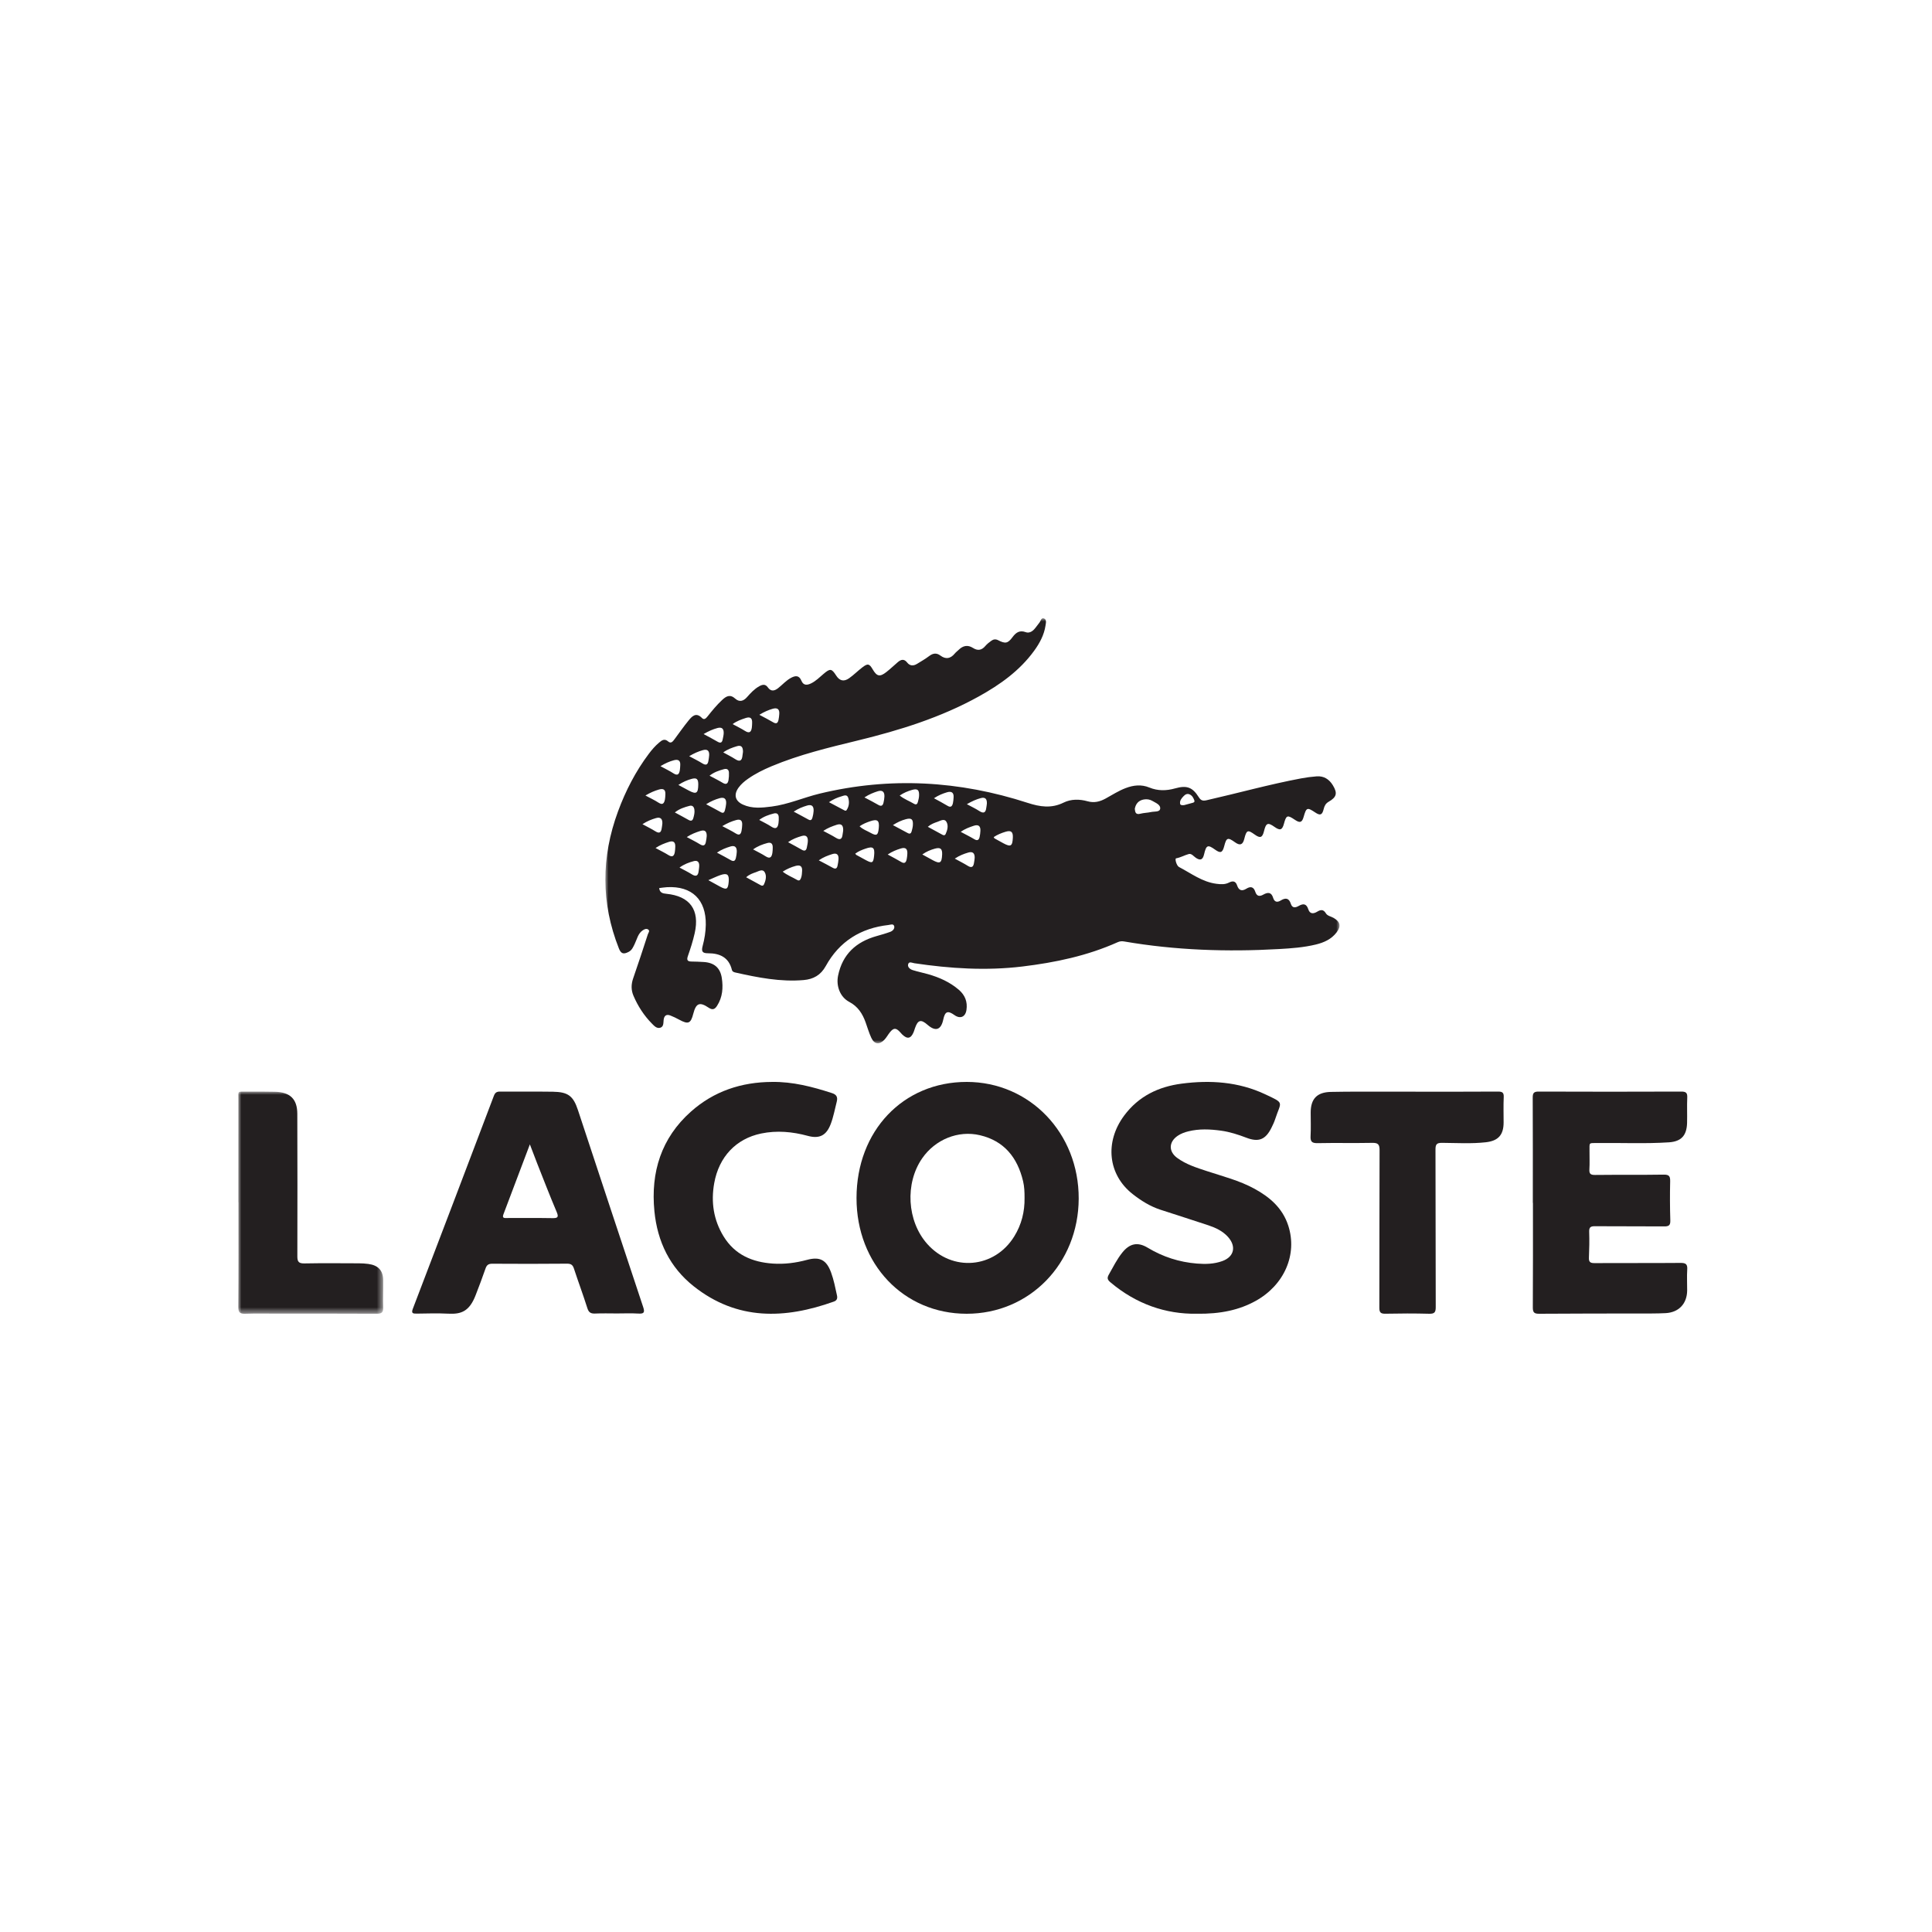 <?xml version="1.0" encoding="UTF-8"?>
<svg width="300px" height="300px" viewBox="0 0 300 300" version="1.1" xmlns="http://www.w3.org/2000/svg" xmlns:xlink="http://www.w3.org/1999/xlink">
    <title>Lacoste Logo</title>
    <defs>
        <filter color-interpolation-filters="auto" id="filter-1">
            <feColorMatrix in="SourceGraphic" type="matrix" values="0 0 0 0 0.661 0 0 0 0 0.69 0 0 0 0 0.74 0 0 0 1 0"></feColorMatrix>
        </filter>
        <polygon id="path-2" points="0 0 114 0 114 66 0 66"></polygon>
        <polygon id="path-4" points="0 0 22.5 0 22.5 34.5 0 34.5"></polygon>
    </defs>
    <g id="Lacoste-Logo" stroke="none" stroke-width="1" fill="none" fill-rule="evenodd">
        <g filter="url(#filter-1)" id="Group-19-Copy">
            <g transform="translate(37, 96)">
                <g id="Group-3" transform="translate(57, 0)">
                    <mask id="mask-3" fill="white">
                        <use xlink:href="#path-2"></use>
                    </mask>
                    <g id="Clip-2"></g>
                    <path d="M89.875,29.019 C90.212,28.928 90.723,28.796 91.23,28.651 C91.384,28.607 91.533,28.507 91.467,28.317 C91.331,27.929 91.15,27.561 90.756,27.368 C90.346,27.167 90.028,27.368 89.762,27.653 C89.463,27.973 89.165,28.319 89.247,28.804 C89.284,29.022 89.495,29.056 89.875,29.019 M51.024,27.95 C51.774,28.365 52.466,28.716 53.125,29.121 C53.67,29.456 53.863,29.166 53.972,28.704 C54.037,28.428 54.048,28.139 54.072,27.855 C54.139,27.059 53.744,26.816 53.035,27.03 C52.375,27.228 51.734,27.483 51.024,27.95 M23.91,14.993 C24.728,15.433 25.42,15.777 26.082,16.172 C26.56,16.457 26.776,16.26 26.88,15.815 C26.951,15.511 26.978,15.194 27.004,14.881 C27.07,14.095 26.68,13.853 25.975,14.061 C25.315,14.255 24.682,14.521 23.91,14.993 M34.722,28.563 C35.583,29.019 36.301,29.398 37.018,29.779 C37.159,29.854 37.338,29.96 37.443,29.81 C37.852,29.225 37.91,28.54 37.716,27.896 C37.53,27.275 36.987,27.564 36.599,27.677 C35.997,27.852 35.415,28.097 34.722,28.563 M55.183,33.171 C55.983,33.6 56.66,33.931 57.304,34.318 C57.778,34.602 58.006,34.428 58.113,33.97 C58.185,33.664 58.217,33.346 58.236,33.032 C58.282,32.255 57.919,31.983 57.191,32.23 C56.545,32.449 55.894,32.663 55.183,33.171 M19.757,16.437 C20.451,16.814 21.092,17.122 21.69,17.5 C22.367,17.927 22.651,17.669 22.745,16.979 C22.779,16.73 22.784,16.477 22.791,16.225 C22.813,15.492 22.486,15.262 21.79,15.493 C21.11,15.717 20.437,15.945 19.757,16.437 M50.069,32.384 C50.887,32.83 51.622,33.229 52.357,33.63 C52.552,33.736 52.739,33.724 52.835,33.516 C53.123,32.893 53.301,32.176 52.954,31.598 C52.631,31.06 52.032,31.451 51.581,31.607 C51.093,31.776 50.59,31.947 50.069,32.384 M16.177,24.452 C16.905,24.842 17.58,25.169 18.219,25.557 C18.788,25.902 19.031,25.65 19.124,25.12 C19.188,24.752 19.201,24.369 19.19,23.993 C19.176,23.512 18.893,23.305 18.434,23.43 C17.659,23.642 16.892,23.884 16.177,24.452 M7.79,35.681 C8.549,36.091 9.198,36.403 9.807,36.782 C10.394,37.147 10.669,36.939 10.78,36.34 C10.832,36.063 10.842,35.777 10.855,35.494 C10.885,34.78 10.583,34.499 9.873,34.728 C9.191,34.948 8.524,35.193 7.79,35.681 M38.8,36.556 C38.898,36.668 38.929,36.73 38.979,36.757 C39.475,37.032 39.972,37.305 40.472,37.572 C41.451,38.095 41.612,38.005 41.73,36.878 C41.862,35.602 41.573,35.361 40.377,35.783 C39.85,35.969 39.319,36.163 38.8,36.556 M8.555,22.971 C9.324,23.391 9.974,23.699 10.573,24.086 C11.232,24.512 11.463,24.205 11.565,23.593 C11.606,23.345 11.608,23.091 11.627,22.84 C11.683,22.103 11.327,21.868 10.653,22.046 C9.956,22.23 9.304,22.52 8.555,22.971 M33.14,37.593 C33.943,38.018 34.638,38.37 35.315,38.752 C35.739,38.991 35.964,38.861 36.054,38.421 C36.122,38.085 36.189,37.744 36.206,37.402 C36.242,36.698 35.93,36.4 35.224,36.627 C34.544,36.846 33.874,37.083 33.14,37.593 M27.537,39.347 C28.234,39.912 29.036,40.2 29.757,40.626 C30.114,40.837 30.253,40.658 30.378,40.344 C30.521,39.981 30.526,39.607 30.55,39.228 C30.597,38.458 30.193,38.28 29.547,38.457 C28.855,38.648 28.197,38.928 27.537,39.347 M21.863,40.221 C22.664,40.66 23.396,41.062 24.13,41.461 C24.319,41.564 24.515,41.562 24.614,41.352 C24.909,40.729 25.079,40.011 24.739,39.431 C24.42,38.884 23.818,39.279 23.368,39.435 C22.879,39.605 22.369,39.768 21.863,40.221 M11.515,38.714 C12.22,39.098 12.839,39.395 13.417,39.759 C14.064,40.167 14.397,40.018 14.485,39.267 C14.521,38.954 14.585,38.638 14.572,38.325 C14.552,37.804 14.245,37.579 13.745,37.712 C12.993,37.913 12.263,38.172 11.515,38.714 M15.991,40.673 C16.721,41.076 17.262,41.379 17.807,41.673 C18.832,42.226 19.05,42.102 19.153,40.917 C19.25,39.791 18.924,39.518 17.854,39.886 C17.295,40.079 16.76,40.345 15.991,40.673 M11.339,25.886 C11.969,26.225 12.456,26.49 12.946,26.752 C14.121,27.379 14.412,27.198 14.426,25.828 C14.435,24.952 14.178,24.722 13.354,24.956 C12.698,25.142 12.065,25.403 11.339,25.886 M45.705,27.531 C46.399,28.096 47.203,28.38 47.922,28.809 C48.284,29.024 48.447,28.841 48.531,28.52 C48.61,28.217 48.694,27.907 48.71,27.597 C48.761,26.654 48.489,26.412 47.617,26.659 C46.961,26.845 46.326,27.107 45.705,27.531 M5.759,31.978 C6.529,32.398 7.173,32.711 7.776,33.089 C8.431,33.5 8.668,33.222 8.754,32.583 C8.787,32.334 8.846,32.086 8.852,31.836 C8.868,31.152 8.559,30.83 7.865,31.032 C7.178,31.232 6.514,31.491 5.759,31.978 M13.017,21.421 C13.781,21.833 14.434,22.147 15.045,22.528 C15.605,22.877 15.907,22.78 16.006,22.119 C16.048,21.838 16.106,21.558 16.119,21.275 C16.155,20.557 15.836,20.288 15.125,20.487 C14.423,20.683 13.768,20.971 13.017,21.421 M44.65,32.121 C45.463,32.556 46.209,32.945 46.945,33.352 C47.296,33.546 47.478,33.409 47.565,33.073 C47.644,32.767 47.73,32.457 47.75,32.144 C47.81,31.204 47.54,30.97 46.653,31.207 C45.983,31.387 45.352,31.671 44.65,32.121 M39.476,32.301 C39.974,32.796 40.608,32.999 41.168,33.314 C42.127,33.852 42.345,33.715 42.456,32.576 C42.571,31.397 42.25,31.14 41.121,31.523 C40.562,31.712 40.015,31.93 39.476,32.301 M18.306,20.832 C18.967,21.2 19.585,21.501 20.158,21.873 C20.918,22.366 21.224,22.092 21.295,21.286 C21.314,21.067 21.379,20.847 21.369,20.63 C21.343,20.027 21.129,19.656 20.422,19.872 C19.703,20.092 19,20.333 18.306,20.832 M60.307,33.981 C60.36,34.077 60.377,34.155 60.423,34.181 C60.885,34.443 61.349,34.701 61.818,34.95 C62.953,35.555 63.213,35.397 63.274,34.071 C63.316,33.17 63.012,32.896 62.157,33.151 C61.51,33.344 60.878,33.6 60.307,33.981 M18.155,32.28 C18.925,32.694 19.61,33.016 20.246,33.417 C20.822,33.781 21.043,33.535 21.147,32.997 C21.206,32.689 21.237,32.371 21.248,32.057 C21.275,31.361 20.941,31.162 20.29,31.343 C19.588,31.538 18.93,31.818 18.155,32.28 M17.328,36.397 C18.148,36.84 18.823,37.177 19.47,37.561 C19.947,37.844 20.169,37.659 20.272,37.199 C20.341,36.891 20.397,36.574 20.408,36.26 C20.43,35.583 20.141,35.221 19.427,35.441 C18.745,35.651 18.072,35.891 17.328,36.397 M43.843,36.688 C44.588,37.097 45.279,37.451 45.945,37.849 C46.478,38.169 46.684,37.904 46.788,37.43 C46.848,37.155 46.873,36.869 46.89,36.587 C46.933,35.854 46.661,35.511 45.883,35.751 C45.194,35.963 44.533,36.219 43.843,36.688 M23.89,31.318 C24.554,31.681 25.184,31.973 25.757,32.352 C26.464,32.818 26.779,32.568 26.882,31.828 C26.925,31.517 26.935,31.196 26.921,30.883 C26.9,30.4 26.624,30.193 26.162,30.315 C25.377,30.52 24.608,30.773 23.89,31.318 M10.79,30.155 C11.543,30.565 12.229,30.923 12.899,31.307 C13.296,31.534 13.54,31.466 13.665,31.014 C13.782,30.588 13.893,30.161 13.824,29.714 C13.756,29.27 13.519,29.01 13.053,29.135 C12.28,29.344 11.51,29.574 10.79,30.155 M56.132,28.872 C56.858,29.266 57.482,29.556 58.054,29.928 C58.742,30.376 59.065,30.195 59.153,29.415 C59.177,29.195 59.237,28.978 59.243,28.759 C59.261,28.093 59.019,27.733 58.279,27.934 C57.578,28.125 56.927,28.417 56.132,28.872 M49.214,36.679 C49.794,36.998 50.312,37.287 50.834,37.569 C51.971,38.183 52.238,38.021 52.295,36.688 C52.333,35.79 52.035,35.538 51.159,35.781 C50.496,35.964 49.86,36.225 49.214,36.679 M6.221,27.526 C6.982,27.936 7.644,28.239 8.247,28.632 C8.92,29.07 9.133,28.72 9.251,28.135 C9.301,27.888 9.302,27.631 9.318,27.378 C9.364,26.647 9.048,26.391 8.337,26.593 C7.636,26.792 6.978,27.076 6.221,27.526 M28.373,34.774 C29.125,35.187 29.821,35.55 30.498,35.945 C30.962,36.217 31.197,36.066 31.288,35.58 C31.352,35.239 31.439,34.895 31.442,34.551 C31.447,33.907 31.157,33.617 30.479,33.818 C29.759,34.031 29.063,34.281 28.373,34.774 M15.255,17.982 C16.063,18.423 16.76,18.782 17.437,19.179 C17.91,19.455 18.129,19.288 18.22,18.808 C18.279,18.498 18.361,18.186 18.374,17.873 C18.402,17.192 18.132,16.852 17.393,17.051 C16.688,17.24 16.034,17.532 15.255,17.982 M33.838,33.022 C34.572,33.419 35.195,33.718 35.778,34.082 C36.426,34.487 36.751,34.33 36.835,33.583 C36.863,33.333 36.933,33.084 36.93,32.835 C36.92,32.156 36.641,31.835 35.915,32.075 C35.232,32.3 34.563,32.542 33.838,33.022 M22.942,35.894 C23.634,36.272 24.281,36.576 24.877,36.962 C25.577,37.416 25.831,37.093 25.936,36.434 C25.98,36.155 25.988,35.867 25.989,35.583 C25.993,35.021 25.74,34.745 25.161,34.902 C24.405,35.107 23.674,35.374 22.942,35.894 M29.248,30.028 C30.065,30.467 30.811,30.855 31.544,31.266 C31.923,31.479 32.072,31.249 32.155,30.961 C32.249,30.629 32.318,30.282 32.336,29.938 C32.375,29.219 32.09,28.854 31.316,29.087 C30.626,29.295 29.961,29.551 29.248,30.028 M15.648,28.881 C16.464,29.32 17.212,29.708 17.946,30.122 C18.313,30.328 18.476,30.144 18.56,29.832 C18.65,29.498 18.726,29.154 18.753,28.809 C18.81,28.068 18.501,27.729 17.734,27.945 C17.036,28.141 16.377,28.424 15.648,28.881 M54.256,37.325 C55.024,37.747 55.665,38.063 56.269,38.441 C56.922,38.851 57.163,38.571 57.251,37.933 C57.286,37.685 57.343,37.436 57.348,37.186 C57.362,36.504 57.056,36.176 56.36,36.38 C55.676,36.582 55.008,36.832 54.256,37.325 M40.229,27.821 C41.044,28.257 41.735,28.599 42.397,28.991 C42.88,29.276 43.089,29.065 43.194,28.623 C43.266,28.318 43.318,28.003 43.331,27.692 C43.36,26.948 43.017,26.637 42.285,26.871 C41.632,27.08 40.993,27.327 40.229,27.821 M12.641,33.98 C13.391,34.386 14.044,34.702 14.658,35.082 C15.227,35.434 15.522,35.31 15.621,34.658 C15.663,34.377 15.733,34.097 15.739,33.815 C15.753,33.127 15.481,32.798 14.744,33.033 C14.053,33.252 13.383,33.502 12.641,33.98 M82.21,29.591 C82.256,30.146 82.369,30.541 83.071,30.356 C83.616,30.213 84.197,30.214 84.748,30.091 C85.247,29.979 86.061,30.127 86.148,29.592 C86.249,28.968 85.48,28.685 84.974,28.382 C84.556,28.131 84.085,28.055 83.605,28.143 C82.794,28.29 82.355,28.811 82.21,29.591 M8.358,41.901 C8.438,42.656 8.955,42.736 9.462,42.786 C13.128,43.148 14.688,45.275 13.872,48.902 C13.601,50.105 13.222,51.289 12.815,52.453 C12.579,53.129 12.791,53.306 13.416,53.307 C14.015,53.308 14.615,53.344 15.214,53.375 C16.861,53.46 17.835,54.244 18.082,55.863 C18.31,57.361 18.204,58.847 17.348,60.178 C17.014,60.696 16.674,60.902 16.038,60.474 C14.628,59.523 14.074,59.774 13.653,61.413 C13.259,62.946 12.877,63.1 11.458,62.331 C11.016,62.091 10.562,61.865 10.093,61.686 C9.48,61.453 9.132,61.697 9.051,62.361 C8.996,62.818 9.079,63.415 8.53,63.585 C7.983,63.753 7.579,63.298 7.233,62.947 C5.998,61.695 5.054,60.233 4.363,58.616 C3.989,57.741 3.996,56.845 4.316,55.924 C5.106,53.648 5.858,51.359 6.601,49.067 C6.675,48.839 6.978,48.526 6.614,48.311 C6.351,48.156 6.049,48.296 5.811,48.455 C5.071,48.948 4.922,49.814 4.568,50.545 C4.331,51.033 4.143,51.532 3.621,51.804 C2.822,52.221 2.431,52.107 2.102,51.277 C-0.702,44.199 -0.654,37.095 1.968,29.985 C3.148,26.785 4.698,23.776 6.752,21.044 C7.229,20.409 7.747,19.809 8.357,19.299 C8.779,18.944 9.187,18.636 9.761,19.139 C10.202,19.526 10.494,19.114 10.747,18.774 C11.466,17.808 12.155,16.818 12.915,15.886 C13.47,15.205 14.087,14.55 15.005,15.496 C15.335,15.835 15.623,15.552 15.86,15.253 C16.57,14.36 17.292,13.476 18.129,12.695 C18.761,12.104 19.365,11.755 20.172,12.486 C20.795,13.05 21.427,12.893 21.985,12.261 C22.551,11.622 23.131,10.987 23.89,10.562 C24.375,10.29 24.838,10.182 25.221,10.724 C25.713,11.421 26.261,11.301 26.838,10.846 C27.507,10.318 28.071,9.659 28.837,9.251 C29.524,8.884 30.091,8.849 30.443,9.703 C30.754,10.457 31.315,10.417 31.93,10.122 C32.683,9.761 33.262,9.167 33.888,8.636 C34.911,7.767 35.135,7.798 35.844,8.904 C36.367,9.72 37.028,9.895 37.848,9.317 C38.569,8.809 39.197,8.17 39.899,7.633 C40.75,6.982 40.988,7.044 41.51,7.936 C42.156,9.036 42.613,9.147 43.614,8.37 C44.237,7.886 44.808,7.333 45.41,6.82 C45.907,6.396 46.386,6.266 46.865,6.879 C47.288,7.42 47.831,7.429 48.383,7.093 C49.031,6.7 49.69,6.317 50.294,5.862 C50.881,5.421 51.426,5.35 52.019,5.791 C52.856,6.414 53.586,6.286 54.243,5.496 C54.424,5.278 54.657,5.105 54.861,4.906 C55.531,4.253 56.264,4.087 57.086,4.613 C57.813,5.078 58.433,4.986 59,4.31 C59.261,3.999 59.596,3.742 59.927,3.501 C60.247,3.269 60.594,3.207 60.989,3.41 C62.096,3.979 62.487,3.932 63.214,2.947 C63.772,2.191 64.339,1.818 65.295,2.168 C65.763,2.34 66.237,2.094 66.576,1.73 C66.877,1.408 67.114,1.027 67.396,0.687 C67.604,0.435 67.679,-0.114 68.077,0.021 C68.556,0.183 68.408,0.731 68.351,1.115 C68.132,2.596 67.437,3.878 66.572,5.066 C64.318,8.162 61.284,10.314 57.999,12.136 C52.095,15.412 45.719,17.393 39.208,18.979 C34.674,20.084 30.137,21.171 25.812,22.981 C24.528,23.518 23.285,24.134 22.141,24.937 C21.594,25.321 21.086,25.751 20.69,26.294 C19.9,27.38 20.133,28.37 21.349,28.931 C22.791,29.597 24.314,29.434 25.82,29.24 C28.401,28.909 30.789,27.831 33.299,27.227 C44.195,24.603 54.959,25.22 65.58,28.67 C67.486,29.289 69.262,29.564 71.157,28.628 C72.308,28.059 73.633,28.074 74.872,28.421 C75.907,28.711 76.786,28.484 77.677,27.997 C78.701,27.436 79.685,26.797 80.783,26.379 C82.003,25.913 83.232,25.776 84.472,26.287 C85.787,26.828 87.116,26.804 88.459,26.424 C90.26,25.915 91.159,26.213 92.145,27.786 C92.48,28.32 92.787,28.39 93.37,28.258 C98.257,27.149 103.089,25.797 108.018,24.872 C108.822,24.721 109.637,24.611 110.452,24.551 C111.568,24.468 112.397,25.003 112.967,25.941 C113.712,27.166 113.562,27.776 112.312,28.496 C111.853,28.76 111.66,29.131 111.542,29.62 C111.313,30.564 111.003,30.679 110.233,30.164 C108.976,29.324 108.849,29.371 108.429,30.841 C108.177,31.724 107.859,31.832 107.072,31.301 C105.896,30.506 105.736,30.563 105.371,31.907 C105.102,32.896 104.768,33.01 103.913,32.405 C102.868,31.665 102.589,31.775 102.276,33.051 C102.025,34.075 101.686,34.204 100.842,33.598 C99.734,32.802 99.56,32.873 99.21,34.271 C98.983,35.182 98.547,35.344 97.789,34.801 C96.644,33.981 96.443,34.049 96.1,35.371 C95.83,36.418 95.521,36.539 94.676,35.931 C93.543,35.115 93.307,35.213 92.974,36.639 C92.772,37.501 92.412,37.67 91.717,37.219 C91.352,36.982 91.033,36.494 90.587,36.615 C89.928,36.793 89.324,37.159 88.628,37.28 C88.388,37.321 88.691,38.427 89.078,38.629 C90.967,39.614 92.69,40.958 94.904,41.237 C95.585,41.323 96.215,41.363 96.834,41.046 C97.407,40.752 97.866,40.787 98.096,41.483 C98.361,42.281 98.845,42.428 99.541,41.994 C100.192,41.587 100.673,41.706 100.919,42.474 C101.144,43.176 101.58,43.247 102.163,42.917 C102.854,42.526 103.417,42.501 103.695,43.42 C103.892,44.07 104.325,44.165 104.865,43.832 C105.6,43.379 106.143,43.413 106.441,44.343 C106.663,45.033 107.148,44.967 107.649,44.68 C108.359,44.274 108.862,44.292 109.155,45.202 C109.394,45.943 109.953,45.92 110.527,45.57 C111.055,45.248 111.493,45.172 111.874,45.808 C112.132,46.238 112.671,46.293 113.076,46.529 C114.124,47.138 114.283,47.816 113.54,48.789 C112.731,49.848 111.58,50.36 110.33,50.664 C108.45,51.121 106.524,51.259 104.606,51.368 C96.547,51.827 88.518,51.56 80.547,50.188 C80.181,50.125 79.883,50.157 79.55,50.306 C74.836,52.418 69.852,53.462 64.761,54.078 C59.138,54.758 53.548,54.399 47.969,53.569 C47.656,53.522 47.131,53.225 47.009,53.75 C46.907,54.186 47.328,54.513 47.727,54.638 C48.508,54.884 49.315,55.044 50.103,55.268 C51.849,55.765 53.479,56.488 54.88,57.688 C55.856,58.524 56.258,59.565 56.071,60.824 C55.908,61.925 55.096,62.258 54.205,61.621 C53.16,60.873 52.738,61.042 52.469,62.319 C52.129,63.93 51.272,64.219 50.039,63.14 C49,62.231 48.527,62.353 48.08,63.648 C48.007,63.857 47.949,64.073 47.863,64.277 C47.434,65.295 46.884,65.398 46.076,64.616 C45.963,64.506 45.864,64.381 45.758,64.263 C45.129,63.572 44.749,63.58 44.162,64.321 C43.868,64.693 43.642,65.126 43.316,65.463 C42.537,66.271 41.769,66.167 41.295,65.153 C40.935,64.382 40.699,63.552 40.41,62.747 C39.924,61.399 39.219,60.286 37.874,59.576 C36.438,58.818 35.805,57.088 36.139,55.483 C36.826,52.173 38.929,50.262 42.071,49.367 C42.797,49.16 43.527,48.958 44.235,48.697 C44.598,48.564 44.948,48.227 44.855,47.834 C44.745,47.374 44.26,47.599 43.965,47.632 C39.662,48.114 36.339,50.171 34.225,54.007 C33.446,55.42 32.296,56.053 30.802,56.182 C27.201,56.495 23.702,55.798 20.217,55.018 C19.964,54.962 19.72,54.886 19.647,54.591 C19.164,52.637 17.742,52.021 15.945,52.023 C15.07,52.024 14.876,51.745 15.107,50.889 C15.394,49.821 15.577,48.723 15.595,47.599 C15.656,43.707 13.451,41.551 9.575,41.761 C9.172,41.783 8.771,41.852 8.358,41.901" id="Fill-1" fill="#231F20" mask="url(#mask-3)"></path>
                </g>
                <path d="M122.092,89.991 C122.094,89.13 122.065,88.272 121.866,87.429 C120.989,83.719 118.907,81.156 115.164,80.276 C111.778,79.479 108.219,80.942 106.198,83.859 C103.497,87.756 103.837,93.607 106.969,97.143 C110.858,101.534 117.419,100.975 120.497,95.98 C121.622,94.154 122.129,92.144 122.092,89.991 M113.093,108 C103.317,107.993 95.992,100.288 96,90.021 C96.009,79.602 103.235,71.993 113.117,72 C122.909,72.007 130.537,79.962 130.5,90.128 C130.462,100.213 122.871,108.007 113.093,108" id="Fill-4" fill="#231F20"></path>
                <path d="M201.016,90.778 C201.016,85.331 201.028,79.884 201,74.437 C200.996,73.713 201.186,73.497 201.929,73.5 C209.31,73.528 216.691,73.528 224.072,73.5 C224.82,73.497 225.027,73.713 224.995,74.441 C224.937,75.746 225.004,77.055 224.968,78.362 C224.916,80.305 224.083,81.253 222.149,81.38 C218.48,81.62 214.803,81.444 211.13,81.488 C209.628,81.505 209.834,81.34 209.818,82.763 C209.808,83.696 209.861,84.633 209.801,85.563 C209.756,86.262 209.974,86.453 210.679,86.445 C214.229,86.404 217.78,86.452 221.329,86.396 C222.186,86.382 222.362,86.65 222.342,87.445 C222.294,89.467 222.303,91.492 222.366,93.513 C222.39,94.285 222.115,94.442 221.407,94.436 C217.826,94.405 214.244,94.439 210.663,94.407 C209.976,94.4 209.743,94.571 209.768,95.285 C209.814,96.621 209.784,97.961 209.728,99.298 C209.7,99.963 209.943,100.137 210.582,100.134 C215.036,100.111 219.489,100.142 223.942,100.104 C224.748,100.097 225.051,100.284 224.993,101.132 C224.919,102.216 224.993,103.31 224.981,104.399 C224.957,106.436 223.686,107.796 221.631,107.903 C220.202,107.977 218.768,107.954 217.336,107.957 C212.228,107.97 207.121,107.96 202.014,108 C201.252,108.006 201.011,107.818 201.016,107.025 C201.051,101.609 201.034,96.193 201.034,90.778 L201.016,90.778 Z" id="Fill-6" fill="#231F20"></path>
                <path d="M45.278,81.698 C43.857,85.459 42.512,89.017 41.166,92.575 C40.918,93.234 41.423,93.131 41.787,93.132 C44.101,93.138 46.416,93.109 48.729,93.15 C49.559,93.165 49.804,93.052 49.442,92.198 C48.385,89.707 47.414,87.182 46.417,84.668 C46.052,83.749 45.709,82.823 45.278,81.698 M58.806,107.952 C57.68,107.952 56.553,107.915 55.429,107.965 C54.752,107.996 54.42,107.811 54.209,107.143 C53.554,105.072 52.791,103.033 52.114,100.968 C51.928,100.4 51.65,100.218 51.029,100.223 C47.17,100.256 43.31,100.261 39.45,100.231 C38.809,100.226 38.567,100.46 38.381,101.003 C37.907,102.384 37.382,103.749 36.857,105.113 C35.882,107.646 34.601,108.087 32.627,107.987 C30.991,107.905 29.347,107.953 27.707,107.979 C27.083,107.989 26.84,107.915 27.107,107.217 C31.318,96.209 35.507,85.193 39.683,74.173 C39.868,73.686 40.097,73.495 40.643,73.5 C43.377,73.525 46.111,73.482 48.845,73.522 C51.212,73.558 52.015,74.172 52.741,76.365 C56.117,86.567 59.477,96.775 62.876,106.97 C63.165,107.838 62.968,108.021 62.086,107.968 C60.996,107.901 59.899,107.952 58.806,107.952" id="Fill-8" fill="#231F20"></path>
                <path d="M148.778,107.996 C144.04,108.068 139.457,106.51 135.462,103.145 C134.993,102.75 134.849,102.492 135.179,101.913 C135.84,100.754 136.431,99.551 137.264,98.507 C138.399,97.084 139.65,96.804 141.204,97.74 C143.581,99.171 146.123,99.987 148.862,100.206 C150.209,100.313 151.54,100.281 152.819,99.813 C154.649,99.144 155.005,97.525 153.666,96.05 C152.834,95.134 151.747,94.638 150.622,94.26 C148.147,93.43 145.654,92.657 143.175,91.84 C141.589,91.318 140.177,90.437 138.866,89.405 C135.042,86.395 134.51,81.346 137.549,77.243 C139.803,74.198 142.923,72.735 146.483,72.268 C150.918,71.687 155.305,71.97 159.443,73.913 C162.557,75.375 161.915,74.987 161.005,77.789 C160.858,78.242 160.65,78.676 160.439,79.103 C159.522,80.961 158.448,81.395 156.549,80.67 C155.266,80.18 153.965,79.757 152.608,79.571 C150.908,79.338 149.204,79.255 147.514,79.677 C146.939,79.821 146.383,80.022 145.884,80.358 C144.475,81.309 144.425,82.797 145.797,83.802 C147.183,84.817 148.798,85.317 150.392,85.844 C152.87,86.662 155.412,87.298 157.736,88.558 C160.137,89.861 162.154,91.559 163.046,94.33 C164.486,98.806 162.421,103.541 157.983,106.003 C155.472,107.396 152.557,108.057 148.778,107.996" id="Fill-10" fill="#231F20"></path>
                <path d="M82.868,72.002 C86.095,71.951 89.161,72.752 92.197,73.739 C92.882,73.962 93.117,74.342 92.928,75.076 C92.632,76.231 92.423,77.411 91.998,78.529 C91.325,80.302 90.262,80.873 88.432,80.376 C86.042,79.728 83.629,79.507 81.199,80.009 C77.276,80.82 74.631,83.653 73.904,87.716 C73.378,90.654 73.798,93.432 75.351,95.975 C77.106,98.85 79.827,99.989 82.999,100.207 C84.797,100.33 86.567,100.103 88.311,99.632 C90.312,99.093 91.334,99.64 92.049,101.59 C92.473,102.744 92.704,103.948 92.964,105.145 C93.065,105.605 92.967,105.935 92.486,106.107 C84.866,108.83 77.476,109.079 70.729,103.74 C67.028,100.812 65.081,96.812 64.616,92.079 C64.019,85.992 65.694,80.706 70.272,76.624 C73.853,73.429 78.138,72.024 82.868,72.002" id="Fill-12" fill="#231F20"></path>
                <path d="M182.678,73.516 C186.985,73.516 191.293,73.531 195.6,73.5 C196.297,73.495 196.53,73.665 196.497,74.377 C196.438,75.681 196.482,76.989 196.48,78.296 C196.478,80.218 195.659,81.154 193.712,81.371 C191.457,81.621 189.189,81.479 186.928,81.461 C186.08,81.454 185.899,81.701 185.902,82.505 C185.933,90.655 185.909,98.805 185.94,106.955 C185.943,107.76 185.763,108.022 184.913,107.999 C182.651,107.937 180.386,107.948 178.123,107.994 C177.368,108.01 177.181,107.772 177.184,107.048 C177.208,98.898 177.184,90.748 177.219,82.598 C177.223,81.695 176.975,81.445 176.068,81.464 C173.24,81.521 170.409,81.447 167.58,81.507 C166.679,81.525 166.46,81.228 166.506,80.398 C166.572,79.188 166.521,77.973 166.523,76.76 C166.525,74.64 167.481,73.597 169.663,73.551 C172.711,73.486 175.762,73.522 178.811,73.516 C180.1,73.514 181.389,73.516 182.678,73.516" id="Fill-14" fill="#231F20"></path>
                <g id="Group-18" transform="translate(0, 73.5)">
                    <mask id="mask-5" fill="white">
                        <use xlink:href="#path-4"></use>
                    </mask>
                    <g id="Clip-17"></g>
                    <path d="M0.01,17.192 C0.01,11.87 0.005,6.547 0.013,1.224 C0.015,-0.147 -0.183,0.011 1.324,0.005 C2.779,-0.001 4.235,-0.008 5.689,0.028 C8.067,0.087 9.161,1.171 9.166,3.458 C9.18,10.835 9.2,18.212 9.173,25.589 C9.17,26.443 9.4,26.699 10.296,26.682 C13.109,26.628 15.923,26.658 18.736,26.667 C19.219,26.668 19.706,26.697 20.185,26.762 C21.726,26.969 22.477,27.768 22.496,29.26 C22.515,30.691 22.449,32.124 22.494,33.554 C22.516,34.286 22.273,34.5 21.508,34.496 C16.399,34.465 11.289,34.48 6.18,34.48 C4.498,34.48 2.815,34.438 1.136,34.497 C0.281,34.527 -0.008,34.328 -0,33.439 C0.047,28.024 0.024,22.608 0.024,17.192 L0.01,17.192 Z" id="Fill-16" fill="#231F20" mask="url(#mask-5)"></path>
                </g>
            </g>
        </g>
    </g>
</svg>